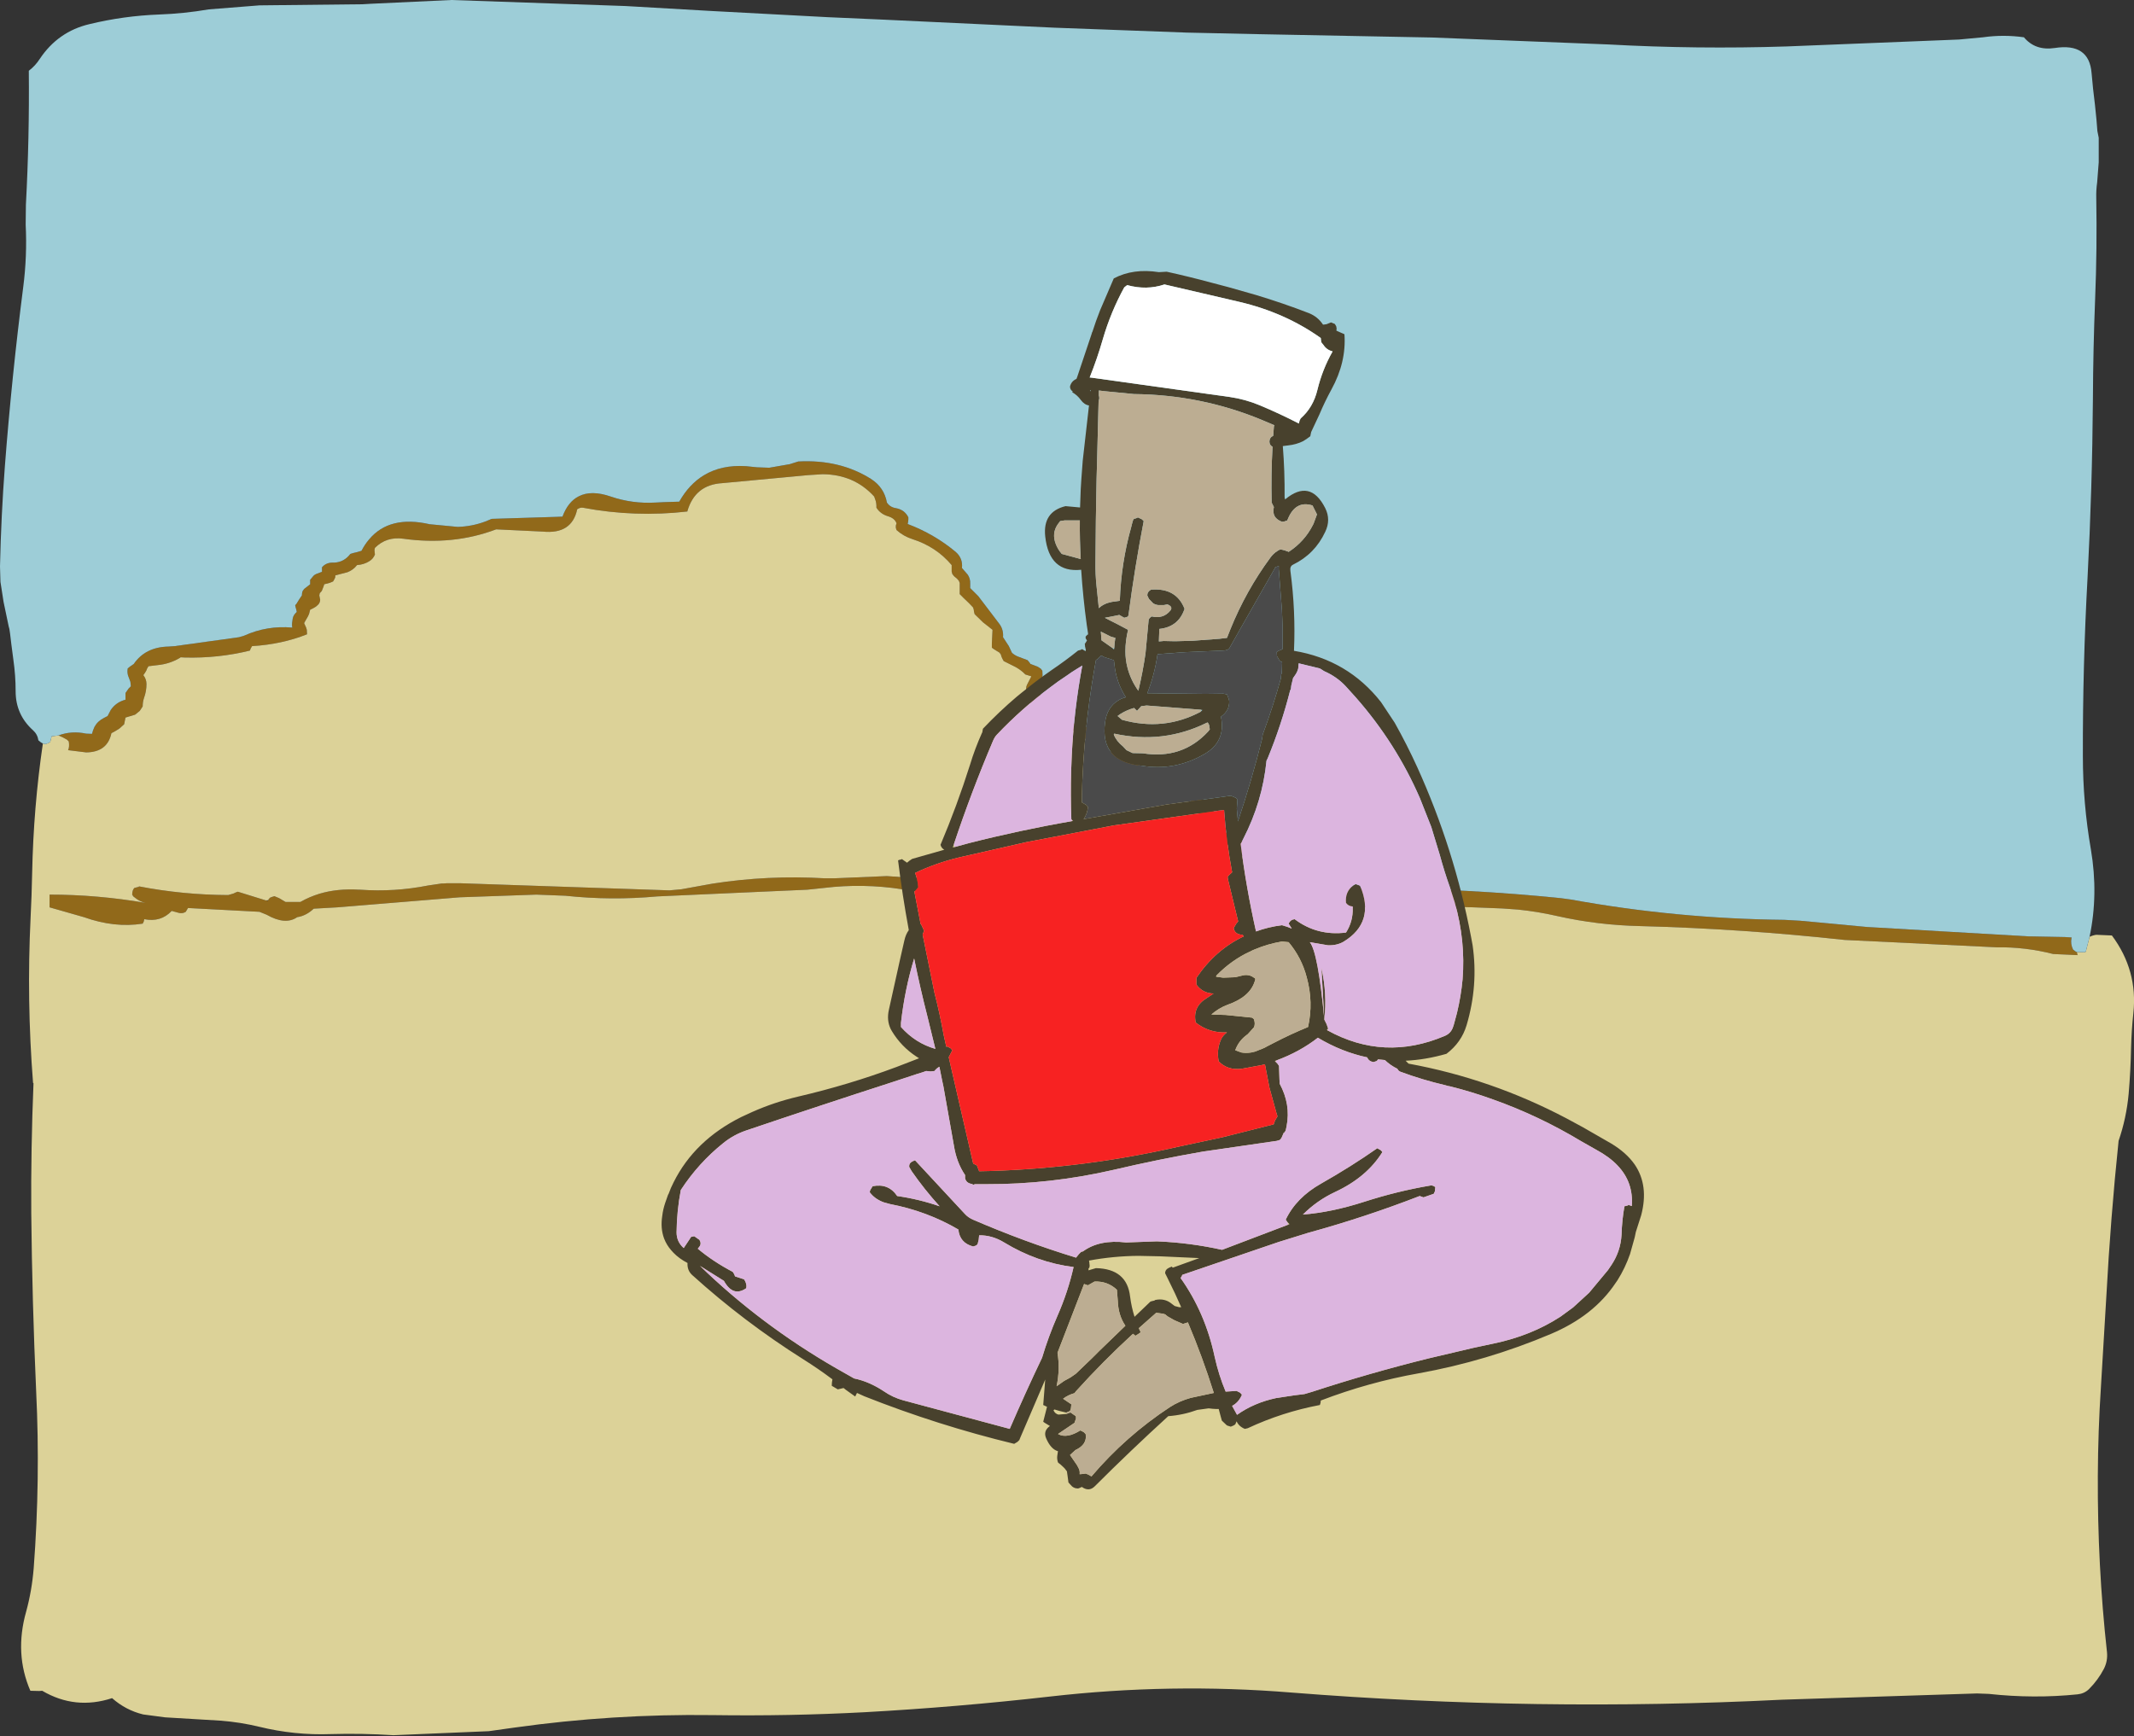<?xml version="1.0" encoding="UTF-8" standalone="no"?>
<svg xmlns:xlink="http://www.w3.org/1999/xlink" height="388.8px" width="477.85px" xmlns="http://www.w3.org/2000/svg">
  <rect width="100%" height="100%" fill="#333333" stroke="none"/>
  <g transform="matrix(1.0, 0.0, 0.0, 1.0, 13.6, 21.2)">
    <path d="M-0.5 143.5 Q2.45 142.4 5.7 143.1 L7.0 143.15 Q7.2 142.35 7.55 141.6 8.25 140.3 9.65 139.6 L10.5 139.15 11.2 137.8 Q12.4 136.05 14.5 135.5 L14.5 135.0 14.5 134.5 14.5 134.0 14.85 133.5 15.2 133.0 15.7 132.5 15.6 131.5 15.25 130.55 Q14.8 129.6 15.0 128.5 L15.55 128.05 16.35 127.5 Q18.95 123.7 24.15 123.6 L25.55 123.5 39.95 121.5 41.1 121.15 Q46.2 118.85 51.85 119.35 51.75 118.85 51.8 118.35 L51.95 117.3 Q52.1 116.5 52.85 115.85 L52.75 115.35 52.6 114.8 52.5 114.35 52.8 114.0 53.2 113.35 53.45 112.95 54.0 112.15 Q54.0 111.65 54.15 111.2 L54.5 110.7 55.4 110.0 55.85 109.65 55.85 109.15 55.85 108.65 56.6 107.75 Q56.85 107.5 57.2 107.35 L58.5 106.85 58.5 106.35 58.5 105.85 Q59.4 104.8 60.85 104.8 L61.25 104.8 Q63.45 104.7 64.85 102.85 L65.5 102.65 66.35 102.45 67.35 102.15 Q68.1 100.7 69.05 99.6 73.6 94.15 82.6 96.2 L88.9 96.8 Q92.1 96.7 95.05 95.6 L96.5 95.0 111.05 94.55 112.35 94.5 Q113.6 91.15 116.0 89.95 118.8 88.5 123.15 90.0 128.0 91.65 133.15 91.35 L135.25 91.25 138.5 91.15 Q140.7 87.25 144.0 85.25 147.95 82.85 153.45 83.2 L155.9 83.45 158.65 83.55 163.25 82.75 165.15 82.15 Q174.5 81.65 181.5 86.1 184.4 88.0 185.0 91.35 185.7 92.4 187.0 92.6 188.95 92.95 189.8 94.65 L189.8 95.15 189.75 95.65 189.65 96.15 Q195.6 98.4 200.4 102.4 202.05 103.85 201.8 106.0 L203.1 107.5 Q203.7 108.4 203.65 109.5 L203.65 110.5 205.45 112.3 208.0 115.65 210.05 118.35 Q211.15 119.7 211.0 121.5 L211.65 122.5 212.3 123.5 213.0 125.0 Q213.55 125.5 214.25 125.8 L216.5 126.65 216.95 127.2 217.15 127.5 218.75 128.1 219.45 128.55 219.8 129.0 219.85 130.0 219.7 131.0 219.0 132.5 219.25 133.5 219.5 134.5 Q219.75 135.45 219.65 136.5 223.7 140.3 229.7 141.6 230.7 141.8 231.55 142.55 233.15 144.0 232.95 146.15 L252.05 155.2 Q257.4 157.8 259.75 163.45 260.6 165.6 262.75 166.4 265.75 167.5 268.45 169.5 279.55 177.7 293.8 177.75 314.9 177.8 335.95 179.95 L338.15 180.25 Q361.8 184.55 385.95 184.8 L389.5 185.0 404.45 186.4 440.6 188.5 440.9 188.5 448.75 188.65 450.3 188.75 450.25 188.9 Q450.0 190.2 450.6 191.45 L451.25 191.95 451.45 192.0 451.6 192.65 451.65 192.7 446.15 192.45 Q439.9 190.85 433.45 190.95 L399.45 189.3 Q376.55 186.8 353.8 186.2 344.2 186.0 335.1 183.95 330.75 182.95 326.3 182.5 L322.8 182.25 Q309.0 181.6 295.55 181.85 L292.45 181.9 Q287.3 182.05 282.7 180.85 278.15 179.7 274.1 177.25 L272.7 176.35 Q267.3 172.7 262.35 168.8 L260.1 166.95 258.75 165.85 257.85 165.05 Q256.1 163.5 255.05 161.4 L254.5 160.15 Q253.95 158.85 252.75 157.95 L251.85 157.4 Q243.7 153.35 235.0 150.3 232.5 149.45 230.8 147.65 L230.7 147.15 230.65 146.65 230.6 146.15 230.55 145.65 230.45 145.15 Q226.3 141.15 220.0 140.3 L219.9 140.3 Q218.9 140.1 218.35 139.35 216.85 137.4 217.15 134.65 L216.65 134.15 216.15 133.65 216.2 132.65 216.35 132.2 217.15 130.65 217.3 130.35 217.3 130.25 216.0 129.85 Q214.9 128.7 213.45 128.0 L211.15 126.85 210.85 126.3 210.65 125.85 210.5 125.35 210.2 124.95 209.05 124.25 208.5 123.85 208.5 122.85 208.55 121.95 208.55 121.85 208.65 119.85 206.75 118.35 206.55 118.2 204.65 116.35 204.5 115.8 204.45 115.35 204.3 114.85 203.4 113.9 202.2 112.75 201.3 111.85 201.3 111.35 201.3 110.85 201.3 110.35 201.3 109.85 201.3 109.35 201.1 108.85 200.65 108.35 200.1 107.9 200.0 107.8 199.65 107.35 199.5 106.8 199.5 106.35 199.5 105.85 199.5 105.35 Q196.05 101.25 190.75 99.55 188.7 98.9 187.15 97.5 L187.0 97.0 187.0 96.5 187.15 96.0 Q186.75 94.85 185.2 94.4 183.55 93.9 182.65 92.5 L182.65 92.0 182.6 91.5 182.5 91.0 182.15 90.0 Q177.65 85.05 170.6 85.0 L167.4 85.2 148.15 87.0 Q142.0 87.35 140.3 93.35 128.6 94.7 116.9 92.5 116.35 92.4 115.65 92.85 114.45 98.5 107.95 97.85 L97.5 97.35 Q87.85 101.0 76.75 99.45 72.95 98.9 70.35 101.5 L70.25 102.0 70.3 102.5 70.35 103.0 Q69.95 103.95 69.15 104.45 67.9 105.25 66.35 105.35 65.5 106.45 64.2 106.95 L61.5 107.65 61.45 108.15 61.2 108.65 61.0 109.0 60.8 109.1 60.15 109.35 59.0 109.65 58.85 110.15 58.65 110.65 58.45 111.15 58.0 111.65 57.9 112.15 58.0 112.65 58.1 113.15 58.0 113.65 57.75 114.1 57.15 114.65 56.65 114.95 55.85 115.35 55.6 116.3 55.35 116.85 54.8 117.8 54.5 118.35 54.7 118.8 54.95 119.35 55.1 119.85 55.15 120.85 Q49.5 123.1 42.85 123.5 L42.55 124.0 42.35 124.5 Q35.25 126.25 27.75 126.05 L26.85 126.0 26.65 126.15 Q24.35 127.5 21.7 127.75 L19.65 128.0 19.35 128.5 19.15 129.0 18.85 129.5 18.5 130.0 Q19.2 130.9 19.2 132.0 19.2 133.6 18.65 135.1 18.35 136.0 18.35 137.0 L17.7 138.0 16.65 138.85 14.5 139.5 14.4 140.0 14.3 140.5 14.2 141.0 13.15 141.95 12.35 142.45 11.35 143.0 Q10.45 147.25 5.7 147.3 L1.65 146.8 Q2.0 146.05 1.8 144.85 L1.4 144.45 Q0.5 143.9 -0.5 143.5 M46.45 180.4 L46.55 180.2 46.85 179.85 47.2 179.7 47.85 179.5 48.8 179.9 49.1 180.05 49.5 180.3 50.35 180.8 53.65 180.8 Q55.65 179.65 57.95 178.95 61.95 177.75 66.85 178.05 L67.05 178.05 Q74.75 178.6 82.3 177.1 L85.35 176.65 85.8 176.65 86.55 176.6 86.75 176.6 89.35 176.6 136.3 178.2 139.0 177.95 145.9 176.7 Q158.35 174.75 171.15 175.5 L173.15 175.5 185.0 175.0 208.8 176.7 209.15 177.0 209.45 177.5 209.45 177.85 Q209.4 178.0 209.15 178.0 199.05 179.6 188.4 177.95 179.65 176.6 170.95 177.65 L167.15 178.05 157.0 178.5 133.6 179.55 Q123.25 180.5 113.0 179.4 L106.5 179.15 89.35 179.75 61.95 182.0 56.65 182.3 Q54.95 183.9 52.95 184.2 50.3 186.05 46.1 183.65 L44.5 183.0 28.5 182.15 28.2 182.65 28.0 183.0 Q27.2 183.5 26.3 183.2 L24.85 182.8 Q22.4 185.4 18.7 184.65 L18.6 185.15 18.35 185.65 Q12.05 186.65 5.2 184.2 L-2.5 182.0 -2.5 179.15 Q8.15 179.15 19.0 181.0 17.85 180.75 16.9 180.05 L16.25 179.55 16.0 179.15 Q16.0 178.65 16.15 178.2 16.25 177.9 16.5 177.65 L17.5 177.4 17.5 177.3 Q27.3 179.2 37.5 179.25 L38.7 178.9 Q39.15 178.65 39.65 178.5 L45.95 180.45 46.4 180.55 46.45 180.4" fill="#91691a" fill-rule="evenodd" stroke="none"/>
    <path d="M454.3 188.6 Q455.05 188.25 455.8 188.15 L459.3 188.3 Q465.15 196.15 464.1 205.75 463.7 209.5 463.6 213.3 463.5 218.55 463.05 223.8 462.55 229.2 460.8 234.3 459.0 251.6 458.05 269.25 L456.85 289.3 Q456.2 299.25 456.15 309.3 456.05 329.3 458.2 348.8 458.4 350.8 457.5 352.55 456.2 355.05 454.15 357.1 453.1 358.1 451.6 358.25 441.85 359.25 431.75 358.15 L429.1 358.05 385.45 359.45 Q330.55 362.2 275.6 357.85 248.55 355.65 221.45 358.75 200.75 361.1 180.05 362.25 163.1 363.15 146.0 362.9 123.6 362.6 101.55 365.7 L95.85 366.5 74.5 367.4 Q67.5 366.95 60.5 367.15 52.35 367.45 44.4 365.5 40.25 364.5 35.9 364.15 L23.35 363.4 18.45 362.75 Q14.55 361.8 11.5 359.1 3.25 361.8 -4.15 357.45 L-4.8 357.5 -6.8 357.45 Q-10.4 349.15 -7.75 339.75 -6.45 335.0 -6.05 329.95 -4.55 310.1 -5.5 290.45 -6.4 270.35 -6.6 250.45 -6.7 236.1 -6.1 221.4 L-6.2 221.3 Q-7.65 202.85 -6.75 184.3 -6.5 179.35 -6.4 174.3 -6.1 159.6 -4.0 145.3 L-3.5 145.45 -2.85 145.25 -2.35 144.95 -2.1 143.95 -2.05 143.7 -0.5 143.5 Q0.5 143.9 1.4 144.45 L1.8 144.85 Q2.0 146.05 1.65 146.8 L5.7 147.3 Q10.45 147.25 11.35 143.0 L12.35 142.45 13.15 141.95 14.2 141.0 14.3 140.5 14.4 140.0 14.5 139.5 16.65 138.85 17.7 138.0 18.35 137.0 Q18.35 136.0 18.65 135.1 19.2 133.6 19.2 132.0 19.2 130.9 18.5 130.0 L18.85 129.5 19.15 129.0 19.35 128.5 19.65 128.0 21.7 127.75 Q24.35 127.5 26.65 126.15 L26.85 126.0 27.75 126.05 Q35.25 126.25 42.35 124.5 L42.55 124.0 42.85 123.5 Q49.5 123.1 55.15 120.85 L55.1 119.85 54.95 119.35 54.7 118.8 54.5 118.35 54.8 117.8 55.35 116.85 55.6 116.3 55.85 115.35 56.65 114.95 57.15 114.65 57.75 114.1 58.0 113.65 58.1 113.15 58.0 112.65 57.9 112.15 58.0 111.65 58.45 111.15 58.65 110.65 58.85 110.15 59.0 109.65 60.15 109.35 60.8 109.1 61.0 109.0 61.2 108.65 61.45 108.15 61.5 107.65 64.2 106.95 Q65.5 106.45 66.35 105.35 67.9 105.25 69.15 104.45 69.95 103.95 70.35 103.0 L70.3 102.5 70.25 102.0 70.35 101.5 Q72.95 98.9 76.75 99.45 87.85 101.0 97.5 97.35 L107.95 97.85 Q114.45 98.5 115.65 92.85 116.35 92.4 116.9 92.5 128.6 94.7 140.3 93.35 142.0 87.35 148.15 87.0 L167.4 85.2 170.6 85.0 Q177.65 85.05 182.15 90.0 L182.5 91.0 182.6 91.5 182.65 92.0 182.65 92.5 Q183.55 93.9 185.2 94.4 186.75 94.85 187.15 96.0 L187.0 96.5 187.0 97.0 187.15 97.5 Q188.7 98.9 190.75 99.55 196.05 101.25 199.5 105.35 L199.5 105.85 199.5 106.35 199.5 106.8 199.65 107.35 200.0 107.8 200.1 107.9 200.65 108.35 201.1 108.85 201.3 109.35 201.3 109.85 201.3 110.35 201.3 110.85 201.3 111.35 201.3 111.85 202.2 112.75 203.4 113.9 204.3 114.85 204.45 115.35 204.5 115.8 204.65 116.35 206.55 118.2 206.75 118.35 208.65 119.85 208.55 121.85 208.55 121.95 208.5 122.85 208.5 123.85 209.05 124.25 210.2 124.95 210.5 125.35 210.65 125.85 210.85 126.3 211.15 126.85 213.45 128.0 Q214.9 128.7 216.0 129.85 L217.3 130.25 217.3 130.35 217.15 130.65 216.35 132.2 216.2 132.65 216.15 133.65 216.65 134.15 217.15 134.65 Q216.85 137.4 218.35 139.35 218.9 140.1 219.9 140.3 L220.0 140.3 Q226.3 141.15 230.45 145.15 L230.55 145.65 230.6 146.15 230.65 146.65 230.7 147.15 230.8 147.65 Q232.5 149.45 235.0 150.3 243.7 153.35 251.85 157.4 L252.75 157.95 Q253.95 158.85 254.5 160.15 L255.05 161.4 Q256.1 163.5 257.85 165.05 L258.75 165.85 260.1 166.95 262.35 168.8 Q267.3 172.7 272.7 176.35 L274.1 177.25 Q278.15 179.7 282.7 180.85 287.3 182.05 292.45 181.9 L295.55 181.85 Q309.0 181.6 322.8 182.25 L326.3 182.5 Q330.75 182.95 335.1 183.95 344.2 186.0 353.8 186.2 376.55 186.8 399.45 189.3 L433.45 190.95 Q439.9 190.85 446.15 192.45 L451.65 192.7 451.6 192.65 451.45 192.0 453.1 192.05 453.45 191.95 454.3 188.6 M45.95 180.45 L39.65 178.5 Q39.15 178.65 38.7 178.9 L37.5 179.25 Q27.3 179.2 17.5 177.3 L17.5 177.4 16.5 177.65 Q16.25 177.9 16.15 178.2 16.0 178.65 16.0 179.15 L16.25 179.55 16.9 180.05 Q17.85 180.75 19.0 181.0 8.15 179.15 -2.5 179.15 L-2.5 182.0 5.2 184.2 Q12.05 186.65 18.35 185.65 L18.6 185.15 18.7 184.65 Q22.4 185.4 24.85 182.8 L26.3 183.2 Q27.2 183.5 28.0 183.0 L28.2 182.65 28.5 182.15 44.5 183.0 46.1 183.65 Q50.3 186.05 52.95 184.2 54.95 183.9 56.65 182.3 L61.95 182.0 89.35 179.75 106.5 179.15 113.0 179.4 Q123.25 180.5 133.6 179.55 L157.0 178.5 167.15 178.05 170.95 177.65 Q179.65 176.6 188.4 177.95 199.05 179.6 209.15 178.0 209.4 178.0 209.45 177.85 L209.45 177.5 209.15 177.0 208.8 176.7 185.0 175.0 173.15 175.5 171.15 175.5 Q158.35 174.75 145.9 176.7 L139.0 177.95 136.3 178.2 89.35 176.6 86.75 176.6 86.55 176.6 85.8 176.65 85.35 176.65 82.3 177.1 Q74.75 178.6 67.05 178.05 L66.85 178.05 Q61.95 177.75 57.95 178.95 55.65 179.65 53.65 180.8 L50.35 180.8 49.5 180.3 49.1 180.05 48.8 179.9 47.85 179.5 47.2 179.7 46.85 179.85 46.55 180.2 46.45 180.4 45.95 180.45" fill="#dcd298" fill-rule="evenodd" stroke="none"/>
    <path d="M-4.0 145.3 L-4.45 145.05 -5.0 144.6 Q-5.2 143.25 -6.2 142.35 -10.1 138.85 -10.1 133.6 -10.1 130.1 -10.6 126.6 L-11.05 123.15 -11.35 120.65 -11.5 119.65 -11.65 119.1 -12.8 113.6 -13.5 109.1 -13.6 105.65 Q-13.35 94.3 -12.5 83.1 -10.95 63.0 -8.4 43.1 -7.5 36.15 -7.85 29.1 L-7.8 24.65 Q-7.0 9.7 -7.15 -5.35 -5.7 -6.45 -4.7 -8.0 -0.6 -14.15 6.45 -15.8 14.1 -17.65 22.0 -17.95 27.6 -18.15 33.15 -19.1 L44.5 -20.0 67.65 -20.25 69.35 -20.35 87.5 -21.2 126.45 -19.85 145.5 -18.75 171.8 -17.35 183.15 -16.85 222.5 -15.0 252.15 -13.9 268.15 -13.55 307.1 -12.8 346.45 -11.25 Q366.45 -10.15 386.45 -10.8 L425.1 -12.35 430.45 -12.85 Q435.0 -13.5 439.6 -12.85 442.15 -9.8 446.5 -10.45 454.2 -11.65 454.75 -4.85 455.05 -1.3 455.5 2.2 L455.85 5.65 456.05 8.15 456.25 9.15 456.35 9.65 456.35 15.15 456.0 19.65 Q455.75 21.4 455.8 23.15 456.0 34.5 455.55 45.65 455.1 56.9 455.05 68.15 454.9 88.2 453.85 108.15 452.75 128.1 452.8 148.1 452.8 158.7 454.6 169.05 456.3 179.1 454.3 188.6 L453.45 191.95 453.1 192.05 451.45 192.0 451.25 191.95 450.6 191.45 Q450.0 190.2 450.25 188.9 L450.3 188.75 448.75 188.65 440.9 188.5 440.6 188.5 404.45 186.4 389.5 185.0 385.95 184.8 Q361.8 184.55 338.15 180.25 L335.95 179.95 Q314.9 177.8 293.8 177.75 279.55 177.7 268.45 169.5 265.75 167.5 262.75 166.4 260.6 165.6 259.75 163.45 257.4 157.8 252.05 155.2 L232.95 146.15 Q233.15 144.0 231.55 142.55 230.7 141.8 229.7 141.6 223.7 140.3 219.65 136.5 219.75 135.45 219.5 134.5 L219.25 133.5 219.0 132.5 219.7 131.0 219.85 130.0 219.8 129.0 219.45 128.55 218.75 128.1 217.15 127.5 216.95 127.2 216.5 126.65 214.25 125.8 Q213.55 125.5 213.0 125.0 L212.3 123.5 211.65 122.5 211.0 121.5 Q211.15 119.7 210.05 118.35 L208.0 115.65 205.45 112.3 203.65 110.5 203.65 109.5 Q203.7 108.4 203.1 107.5 L201.8 106.0 Q202.05 103.85 200.4 102.4 195.6 98.4 189.65 96.15 L189.75 95.65 189.8 95.15 189.8 94.65 Q188.95 92.95 187.0 92.6 185.7 92.4 185.0 91.35 184.4 88.0 181.5 86.1 174.5 81.65 165.15 82.15 L163.25 82.75 158.65 83.55 155.9 83.45 153.45 83.2 Q147.95 82.85 144.0 85.25 140.7 87.25 138.5 91.15 L135.25 91.25 133.15 91.35 Q128.0 91.65 123.15 90.0 118.8 88.5 116.0 89.95 113.6 91.15 112.35 94.5 L111.05 94.55 96.5 95.0 95.05 95.6 Q92.1 96.7 88.9 96.8 L82.6 96.2 Q73.6 94.15 69.05 99.6 68.1 100.7 67.35 102.15 L66.35 102.45 65.5 102.65 64.85 102.85 Q63.45 104.7 61.25 104.8 L60.85 104.8 Q59.4 104.8 58.5 105.85 L58.5 106.35 58.5 106.85 57.2 107.35 Q56.85 107.5 56.6 107.75 L55.85 108.65 55.85 109.15 55.85 109.65 55.4 110.0 54.5 110.7 54.15 111.2 Q54.0 111.65 54.0 112.15 L53.45 112.95 53.2 113.35 52.8 114.0 52.5 114.35 52.6 114.8 52.75 115.35 52.85 115.85 Q52.1 116.5 51.95 117.3 L51.8 118.35 Q51.75 118.85 51.85 119.35 46.2 118.85 41.1 121.15 L39.95 121.5 25.55 123.5 24.15 123.6 Q18.95 123.7 16.35 127.5 L15.55 128.05 15.0 128.5 Q14.8 129.6 15.25 130.55 L15.6 131.5 15.7 132.5 15.2 133.0 14.85 133.5 14.5 134.0 14.5 134.5 14.5 135.0 14.5 135.5 Q12.4 136.05 11.2 137.8 L10.5 139.15 9.65 139.6 Q8.25 140.3 7.55 141.6 7.2 142.35 7.0 143.15 L5.7 143.1 Q2.45 142.4 -0.5 143.5 L-2.05 143.7 -2.1 143.95 -2.35 144.95 -2.85 145.25 -3.5 145.45 -4.0 145.3" fill="#9dcdd7" fill-rule="evenodd" stroke="none"/>
    <path d="M274.65 252.45 L274.3 251.95 Q276.65 247.0 282.25 243.85 288.95 240.05 294.8 235.95 L295.6 236.4 295.95 236.8 Q292.45 242.45 285.35 245.75 281.3 247.65 278.15 250.8 284.55 250.3 291.85 247.95 299.3 245.55 306.7 244.3 307.2 244.2 307.8 244.65 L307.7 245.6 307.45 246.15 305.15 246.95 304.3 246.65 Q292.05 251.4 279.3 254.9 L272.7 256.95 251.15 264.3 250.95 264.75 250.75 265.0 Q256.3 272.8 258.4 282.7 259.3 286.75 260.85 290.45 L263.3 290.3 264.1 290.7 264.5 291.15 Q263.8 292.85 262.3 293.65 L263.4 295.65 Q267.2 292.95 272.15 291.9 L276.1 291.3 278.5 291.0 280.2 290.5 Q293.2 286.25 306.35 283.0 L316.35 280.65 320.8 279.7 Q329.25 277.95 335.85 273.65 L338.65 271.6 342.25 268.3 346.45 263.25 347.3 262.0 Q348.25 260.55 348.8 258.95 349.4 257.2 349.5 255.3 349.6 252.0 350.15 248.95 L350.95 248.75 350.95 248.65 351.1 248.65 351.8 248.9 Q352.0 246.25 351.2 243.95 349.6 239.4 343.85 236.3 L340.5 234.4 Q330.95 228.65 320.65 225.0 315.95 223.3 311.15 222.1 L310.6 222.0 310.1 221.85 Q304.75 220.6 299.95 218.8 299.55 218.65 299.3 218.15 297.75 217.4 296.5 216.2 L294.95 216.05 294.8 216.3 294.6 216.45 293.95 216.65 Q292.9 216.5 292.55 215.6 286.85 214.4 281.5 211.2 277.45 214.35 272.3 216.25 L271.85 216.4 272.0 216.55 272.4 216.95 272.45 217.0 272.8 217.5 272.9 220.5 272.95 221.5 Q275.45 226.15 274.5 231.0 L274.3 231.95 274.1 232.3 273.95 232.45 273.95 232.5 273.85 232.5 273.35 233.65 273.25 233.75 273.15 233.95 272.95 234.1 272.45 234.25 272.3 234.3 255.75 236.7 Q245.7 238.45 235.7 240.8 221.6 244.05 207.2 244.0 L204.7 244.0 204.3 244.15 204.1 243.95 204.0 243.95 Q202.75 243.75 202.5 242.65 L202.5 241.95 Q200.6 239.15 200.0 235.35 L197.65 222.1 197.35 220.7 196.75 217.7 Q196.1 218.05 195.65 218.65 L194.8 218.75 193.8 218.65 192.95 218.95 191.8 219.3 186.2 221.15 Q169.8 226.45 153.55 231.95 150.7 232.9 148.35 234.8 142.8 239.25 138.85 245.3 137.95 250.0 137.9 254.8 137.9 256.9 139.5 258.3 L140.8 256.35 141.15 255.8 141.85 255.65 143.0 256.45 Q143.55 257.3 143.0 258.0 L142.65 258.45 Q146.05 261.3 150.5 263.65 L150.8 264.15 151.0 264.65 153.0 265.3 Q153.5 266.0 153.55 266.8 L153.5 267.3 Q150.55 269.35 148.5 265.65 L143.15 262.3 Q156.7 275.45 173.6 285.2 L177.65 287.5 Q181.05 288.2 184.35 290.4 186.3 291.75 188.65 292.4 L212.5 298.8 Q216.0 290.7 219.75 282.85 221.15 278.15 223.2 273.45 225.55 268.1 226.8 262.55 218.65 261.55 211.25 257.05 208.55 255.4 205.65 255.45 L205.55 256.45 205.3 257.45 204.95 257.75 204.3 257.95 Q201.3 257.15 201.0 254.15 194.0 250.05 185.7 248.45 L184.25 248.05 Q182.25 247.3 181.15 245.8 L181.25 245.35 181.8 244.45 Q185.35 243.75 187.3 246.65 192.2 247.35 196.8 248.95 193.4 245.2 190.55 241.1 L190.0 240.15 Q189.9 239.3 190.7 238.9 L191.3 238.65 202.4 250.6 Q203.15 251.45 204.3 251.95 215.75 256.9 227.35 260.45 L228.0 259.65 228.5 259.15 228.9 259.05 Q232.6 256.35 238.55 257.05 L245.45 256.8 Q252.9 257.1 260.05 258.7 L274.9 253.05 275.15 252.95 274.65 252.45 M340.85 231.25 L347.2 234.9 Q350.6 236.95 352.45 239.6 355.65 244.3 353.9 250.95 L352.7 254.7 352.45 255.9 351.4 259.65 Q350.3 262.8 348.6 265.5 L348.15 266.15 Q343.25 273.5 333.65 277.55 319.35 283.6 304.1 286.35 292.85 288.35 282.15 292.45 L282.1 292.95 281.95 293.45 Q273.5 295.05 265.8 298.65 L265.15 298.8 Q263.8 298.25 263.3 297.1 L263.0 297.8 262.6 298.05 262.0 298.3 261.35 298.1 261.1 298.0 261.0 297.9 260.0 296.95 259.75 296.05 259.3 294.35 258.75 294.35 257.9 294.3 257.05 294.2 254.5 294.55 Q251.35 295.7 248.0 295.95 239.5 303.7 231.55 311.65 230.25 312.95 228.65 311.8 L228.1 312.05 227.8 312.15 Q226.75 312.15 226.1 311.3 L225.65 310.8 225.45 309.3 225.3 308.3 224.8 307.65 224.45 307.3 223.85 306.75 223.45 306.45 223.3 306.3 Q223.05 305.55 223.15 304.8 L223.3 303.8 Q221.7 303.35 220.65 300.9 219.95 299.25 221.5 298.15 L220.35 297.45 220.0 297.2 220.85 293.85 220.0 293.45 220.45 287.75 214.85 300.8 214.65 301.3 214.25 301.7 213.5 302.15 Q196.35 298.0 179.95 291.5 L178.3 290.75 177.9 291.55 175.8 290.05 175.3 289.65 174.0 289.95 172.65 289.15 Q172.65 288.4 172.8 287.7 169.6 285.3 166.25 283.2 152.95 274.8 141.4 264.35 140.25 263.3 140.35 261.65 138.45 260.65 137.2 259.35 L136.7 258.8 Q135.65 257.6 135.1 256.15 134.25 253.85 134.7 251.05 134.85 249.7 135.35 248.2 L136.0 246.35 136.1 246.2 Q136.6 244.8 137.25 243.55 141.95 234.15 152.4 228.95 L154.9 227.8 Q159.75 225.65 165.05 224.4 176.45 221.75 187.15 217.75 L192.2 215.8 191.65 215.45 Q188.2 213.2 186.1 209.7 L185.85 209.25 Q184.9 207.3 185.45 204.9 L188.0 193.4 188.9 189.45 Q189.2 188.05 189.9 187.1 188.45 179.25 187.5 171.5 L187.6 171.45 187.65 171.4 188.3 171.25 188.3 171.15 189.5 172.0 Q190.0 171.55 190.65 171.15 L197.85 169.1 Q197.2 168.75 197.0 168.0 200.7 159.25 203.6 150.1 204.7 146.45 206.3 142.9 L206.35 142.85 206.5 142.0 Q210.1 138.2 214.1 134.8 L215.15 133.95 217.85 131.8 Q219.8 130.3 221.9 128.85 225.0 126.75 227.8 124.5 L228.35 124.35 228.6 124.25 228.65 124.15 229.35 124.55 229.4 124.6 229.45 124.65 229.55 124.4 229.35 123.5 229.35 123.25 229.3 123.0 229.35 122.95 229.8 122.25 229.5 121.75 229.5 121.35 229.65 121.2 229.8 121.05 229.8 121.0 229.9 120.95 230.0 120.9 230.05 120.9 230.0 120.35 229.95 120.15 229.95 120.05 229.75 118.75 Q228.9 112.55 228.5 106.4 221.35 107.15 220.45 98.95 219.85 93.4 225.0 92.15 L228.25 92.45 228.4 88.35 228.55 85.95 228.85 81.95 230.25 69.6 Q229.2 69.45 228.4 68.35 227.65 67.3 226.5 66.65 L226.6 66.45 Q226.0 66.1 226.0 65.35 226.3 64.15 227.45 63.65 L227.65 63.1 230.8 53.7 230.95 53.2 231.0 53.15 Q231.8 50.65 232.75 48.25 L235.8 41.15 Q240.15 38.85 245.9 39.75 L247.65 39.65 Q252.65 40.75 257.65 42.1 L261.45 43.1 267.6 44.85 Q273.75 46.7 279.55 48.95 281.5 49.75 282.65 51.5 L282.8 51.5 283.45 51.4 284.45 51.0 285.3 51.35 285.6 51.85 285.7 52.35 285.65 52.85 286.65 53.3 287.45 53.65 Q287.9 59.9 284.55 66.0 283.05 68.75 281.85 71.6 L280.0 75.55 279.8 76.5 279.05 77.05 278.2 77.6 Q276.7 78.35 274.85 78.55 L273.65 78.7 Q274.1 84.3 274.05 90.15 L274.15 90.65 Q279.8 85.95 283.15 92.6 284.45 95.2 283.15 97.9 280.85 102.85 275.95 105.25 275.2 105.6 275.35 106.65 276.55 115.65 276.15 124.55 288.2 126.55 295.65 136.05 L298.7 140.65 Q301.45 145.55 303.75 150.6 312.05 168.9 315.8 188.6 L316.15 190.5 Q317.45 199.5 314.8 208.4 313.65 212.25 310.3 214.8 305.6 216.15 301.15 216.35 L301.45 216.65 301.8 217.0 Q320.35 220.4 337.15 229.25 L340.85 231.25 M247.15 42.5 Q243.15 43.85 238.8 42.65 L238.15 43.15 Q235.15 48.6 233.35 54.75 232.1 59.1 230.4 63.35 L230.55 63.35 231.0 63.4 261.75 67.7 Q265.2 68.2 268.45 69.55 273.0 71.45 277.25 73.65 L277.4 73.0 277.65 72.5 Q280.45 70.05 281.4 66.1 282.5 61.55 284.8 57.5 283.45 57.15 282.75 56.05 L282.3 55.5 282.2 55.0 282.15 54.5 Q274.15 48.8 263.9 46.4 L247.15 42.5 M268.85 72.8 Q255.3 67.2 240.3 67.05 L233.65 66.4 232.45 66.25 232.45 67.4 232.5 67.5 232.55 67.9 232.55 68.0 232.45 68.5 232.4 68.65 232.05 82.5 231.95 86.0 Q231.75 95.3 231.7 104.65 231.65 107.4 231.95 110.15 L232.45 115.0 Q233.55 113.95 235.35 113.6 L237.15 113.35 Q237.45 104.85 239.7 96.85 L239.9 96.05 240.1 95.35 240.3 95.0 240.7 94.9 241.1 94.75 241.15 94.65 242.1 95.1 242.5 95.5 Q240.5 105.85 239.1 116.5 L239.0 116.85 238.8 116.95 238.15 117.15 237.0 116.5 236.9 116.55 235.15 116.9 233.8 117.15 235.15 117.85 236.45 118.5 239.0 119.85 Q238.4 122.3 238.4 124.65 238.4 126.5 238.85 128.25 239.55 131.05 241.3 133.5 242.3 129.3 242.9 125.15 L243.6 117.7 Q243.65 117.25 244.3 116.85 245.55 117.15 246.55 116.85 247.65 116.55 248.5 115.5 249.1 114.65 247.8 114.15 L247.05 114.3 245.7 114.3 Q245.05 114.2 244.6 113.9 L243.65 112.9 243.45 112.45 243.3 112.15 Q243.3 111.3 244.15 110.85 249.8 110.4 251.65 115.15 250.3 119.2 246.0 119.65 L245.9 122.45 247.0 122.35 249.3 122.4 249.7 122.4 253.45 122.3 258.2 121.95 259.5 121.85 261.15 121.65 261.9 119.75 Q265.4 111.1 270.85 103.7 L271.2 103.25 Q271.55 102.85 272.05 102.45 L272.1 102.45 Q272.7 101.95 273.15 101.85 L273.65 101.95 274.2 102.1 274.3 102.15 274.75 102.3 274.95 102.4 Q278.5 100.1 280.4 96.35 L280.55 96.05 281.3 94.0 280.3 92.0 Q276.4 90.75 274.65 95.35 L273.95 95.6 273.8 95.6 273.45 95.65 Q272.3 95.2 271.85 94.45 271.35 93.6 271.65 92.35 L271.15 91.35 Q271.0 85.0 271.35 78.85 270.65 78.5 270.65 77.65 270.7 76.75 271.5 76.4 L271.65 74.4 Q271.65 74.15 271.8 74.05 L268.85 72.8 M230.45 66.2 L230.65 66.45 230.65 66.2 230.45 66.2 M223.2 96.3 Q221.9 98.25 222.8 100.6 223.25 101.8 224.15 102.85 L228.4 104.0 Q228.15 99.65 228.2 95.35 L224.8 95.35 224.75 95.35 223.8 95.5 223.2 96.3 M235.9 123.95 Q235.95 122.8 236.15 121.65 L235.2 121.4 232.9 120.25 233.05 122.2 235.4 123.85 235.85 124.25 235.9 123.95 M226.55 162.55 L226.3 162.3 Q226.1 156.9 226.25 151.5 L226.3 150.3 226.35 149.0 226.4 147.8 Q226.9 137.75 228.75 127.85 L227.45 128.65 Q226.3 129.35 225.2 130.15 223.35 131.35 221.6 132.7 215.2 137.45 209.65 143.3 209.1 143.85 208.7 144.85 203.9 156.15 200.0 167.85 L199.75 168.6 200.15 168.5 203.45 167.6 Q214.85 164.7 226.4 162.7 L226.7 162.65 226.55 162.55 M245.6 125.3 Q244.95 129.85 243.3 134.05 L256.35 134.2 260.3 134.15 261.15 134.3 261.55 135.35 261.65 135.8 Q261.7 138.0 259.8 139.3 260.95 144.9 256.05 147.7 249.45 151.5 242.15 150.3 232.65 149.45 233.85 140.55 234.3 137.2 236.75 135.7 237.5 135.2 238.5 134.95 236.35 131.6 235.95 127.65 L235.85 126.85 235.85 126.7 235.8 126.65 233.65 125.95 233.1 125.65 233.0 125.6 232.05 126.5 232.0 126.5 231.8 126.65 231.45 128.65 Q229.0 142.65 228.65 157.15 L228.65 158.5 229.6 159.05 230.0 159.5 Q229.95 160.9 229.05 162.25 L247.75 158.95 258.1 157.55 262.0 157.0 263.1 157.45 263.5 157.8 263.35 159.8 263.35 159.95 263.6 162.75 Q266.7 153.55 269.0 144.3 L269.15 143.3 Q271.45 137.1 273.2 130.8 L273.3 129.8 273.4 129.65 273.45 128.85 273.5 127.05 273.3 127.0 272.9 126.7 272.35 125.75 272.3 124.8 272.7 124.55 272.95 124.45 273.2 124.35 273.45 124.25 273.45 124.15 273.6 124.2 273.6 119.0 273.45 115.4 272.8 106.95 Q272.7 106.25 272.75 105.55 L271.95 105.85 271.9 106.0 263.95 119.95 261.75 123.85 Q261.4 124.5 260.15 124.5 L251.9 124.85 250.4 124.95 245.65 125.3 245.6 125.3 M255.35 137.75 L243.15 136.8 241.95 136.95 241.0 138.0 240.35 137.35 Q238.7 137.8 237.2 138.75 L236.65 139.15 237.65 140.0 Q246.95 142.6 255.25 138.2 L255.65 137.8 255.35 137.75 M237.85 145.95 L238.65 146.8 240.0 147.45 242.3 147.5 Q251.15 148.9 256.95 142.6 L257.3 142.15 257.15 141.15 256.85 140.6 256.65 140.65 Q246.85 145.5 235.9 143.1 L235.8 143.3 Q236.4 144.8 237.85 145.95 M191.15 178.5 L192.55 185.75 192.65 185.8 193.15 186.85 193.3 187.3 193.0 188.1 195.65 201.15 Q196.85 205.8 197.7 210.55 L198.3 213.25 198.5 213.15 199.25 213.55 199.65 214.0 198.85 215.55 198.95 216.05 201.95 229.1 204.3 239.3 204.35 239.4 205.15 239.8 205.65 241.1 208.0 241.05 Q229.4 240.4 250.3 235.6 L260.1 233.5 271.6 230.6 271.9 229.75 272.4 228.9 272.45 228.8 272.25 228.15 270.65 222.35 269.65 217.15 268.8 217.35 264.45 218.15 Q261.3 218.55 259.3 216.5 258.8 214.1 259.7 211.85 260.1 210.75 261.15 210.0 257.2 210.2 254.15 207.8 253.4 204.25 256.65 202.3 L258.15 201.3 Q256.05 201.25 254.7 199.8 L254.3 199.3 254.3 198.8 254.3 197.8 Q258.55 191.5 264.9 188.5 L264.8 188.35 264.65 188.15 Q262.9 188.1 262.65 186.65 L263.2 185.7 263.65 185.15 261.35 175.65 261.3 175.15 261.7 174.7 262.3 174.15 Q261.0 167.25 260.5 160.2 L259.3 160.35 235.8 163.65 216.2 167.4 201.25 170.8 Q196.0 172.05 191.3 174.3 191.8 175.5 191.95 177.0 L192.0 177.5 191.65 177.95 191.15 178.5 M283.65 209.55 Q296.35 216.55 309.9 210.8 311.35 210.2 311.8 208.7 L311.95 208.25 312.65 205.65 Q313.55 201.9 313.9 198.15 314.6 189.5 312.15 180.9 L311.1 177.6 Q309.8 173.95 308.8 170.25 L306.9 164.0 304.35 157.55 Q299.0 145.25 290.05 135.05 L287.75 132.5 Q285.75 130.35 282.9 129.1 L281.95 128.5 277.2 127.35 277.1 128.5 Q276.9 129.35 276.3 130.15 L275.95 130.65 275.55 132.3 275.45 133.15 275.3 133.4 Q273.3 141.25 270.25 148.65 L270.0 149.15 Q269.1 158.3 264.8 166.65 L264.3 167.65 264.2 167.75 Q265.45 177.65 267.65 187.4 270.35 186.4 273.45 186.0 274.6 186.3 275.65 186.75 L274.95 185.65 Q275.35 184.75 276.3 184.65 281.35 188.45 287.8 187.65 289.4 185.15 289.3 182.15 L289.3 181.8 Q288.35 181.75 287.8 181.0 287.55 178.55 289.4 177.1 L289.95 176.8 290.15 176.85 290.95 177.15 Q294.4 185.35 287.25 189.7 285.8 190.55 283.8 190.5 L279.7 189.8 Q281.55 192.1 282.95 207.15 L282.3 195.6 Q283.6 201.35 282.95 207.15 L283.45 208.15 283.8 209.15 283.5 209.45 283.65 209.55 M258.85 197.2 L258.65 197.5 258.8 197.55 260.3 197.75 263.0 197.65 264.45 197.3 Q266.05 196.85 267.25 197.8 L267.3 197.8 267.5 198.0 267.4 198.5 267.35 198.6 Q266.25 202.1 261.2 203.85 259.25 204.6 257.65 206.0 L260.85 206.1 266.75 206.7 267.15 207.0 Q267.55 208.0 267.2 208.85 L265.85 210.35 265.8 210.4 265.6 210.55 Q263.75 211.9 263.0 214.0 L264.35 214.5 Q265.4 214.7 266.6 214.5 L267.45 214.3 269.2 213.6 269.65 213.4 270.0 213.2 271.65 212.35 Q275.4 210.4 279.3 208.8 280.55 203.25 279.0 197.65 277.85 193.25 274.95 189.8 L273.45 189.65 Q270.25 190.2 267.4 191.4 266.85 191.6 266.35 191.9 L266.3 191.9 Q262.2 193.8 258.85 197.2 M248.8 262.45 L249.0 262.7 254.95 260.55 246.1 260.15 241.3 260.05 Q235.7 260.1 230.3 261.1 L230.25 261.3 230.3 261.3 230.4 262.3 230.3 262.8 230.15 262.8 230.15 263.15 230.15 263.3 230.45 263.2 231.8 262.8 Q238.75 262.95 239.45 269.15 239.75 271.5 240.45 273.7 L244.0 270.3 244.3 270.2 244.95 270.05 245.0 269.95 Q247.2 269.45 248.8 270.8 L249.4 271.25 249.5 271.3 250.45 271.55 250.9 271.55 249.5 268.45 247.8 264.95 247.3 263.95 Q247.3 263.1 248.2 262.7 L248.8 262.45 M223.4 300.0 Q225.35 301.0 228.3 299.15 L228.65 299.3 229.1 299.55 229.5 299.95 Q229.9 302.3 227.2 303.55 L226.0 304.65 227.55 306.9 227.95 307.65 Q228.25 308.25 228.15 308.95 L228.8 308.9 229.5 308.8 230.0 309.0 230.3 309.15 230.8 309.45 Q238.5 300.4 248.4 293.9 250.5 292.55 253.05 291.85 L258.2 290.75 Q255.65 282.65 252.4 274.95 L251.3 275.3 249.45 274.5 249.25 274.4 247.85 273.6 247.3 273.15 246.8 273.0 245.3 272.8 241.4 276.25 241.8 277.1 241.8 277.15 241.6 277.35 240.65 277.95 240.1 277.5 Q233.4 283.65 227.35 290.35 L227.0 290.8 Q225.55 291.2 224.45 292.05 L226.3 293.3 226.2 294.25 226.0 294.8 225.15 295.15 223.7 294.8 222.5 294.45 222.3 294.65 Q222.65 295.4 223.4 295.6 L225.2 295.45 226.0 295.15 226.15 295.15 227.3 295.95 227.35 296.45 227.0 297.45 223.45 299.85 223.3 299.95 223.4 300.0 M188.15 208.8 Q191.35 212.4 195.85 213.7 L194.05 206.35 Q192.4 199.9 191.1 193.45 189.0 200.35 188.15 207.85 L188.15 208.8 M229.15 266.35 L223.2 281.75 Q223.8 285.45 223.0 289.25 L224.7 288.05 226.15 287.25 227.3 286.45 231.0 282.9 232.6 281.3 238.4 275.7 Q236.8 273.35 236.7 270.15 L236.5 267.65 Q234.45 265.7 231.5 265.8 L230.0 266.65 229.15 266.35" fill="#48412d" fill-rule="evenodd" stroke="none"/>
    <path d="M191.15 178.5 L191.65 177.95 192.0 177.5 191.95 177.0 Q191.8 175.5 191.3 174.3 196.0 172.05 201.25 170.8 L216.2 167.4 235.8 163.65 259.3 160.35 260.5 160.2 Q261.0 167.25 262.3 174.15 L261.7 174.7 261.3 175.15 261.35 175.65 263.65 185.15 263.2 185.7 262.65 186.65 Q262.9 188.1 264.65 188.15 L264.8 188.35 264.9 188.5 Q258.55 191.5 254.3 197.8 L254.3 198.8 254.3 199.3 254.7 199.8 Q256.05 201.25 258.15 201.3 L256.65 202.3 Q253.4 204.25 254.15 207.8 257.2 210.2 261.15 210.0 260.1 210.75 259.7 211.85 258.8 214.1 259.3 216.5 261.3 218.55 264.45 218.15 L268.8 217.35 269.65 217.15 270.65 222.35 272.25 228.15 272.45 228.8 272.4 228.9 271.9 229.75 271.6 230.6 260.1 233.5 250.3 235.6 Q229.4 240.4 208.0 241.05 L205.65 241.1 205.15 239.8 204.35 239.4 204.3 239.3 201.95 229.1 198.95 216.05 198.85 215.55 199.65 214.0 199.25 213.55 198.5 213.15 198.3 213.25 197.7 210.55 Q196.85 205.8 195.65 201.15 L193.0 188.1 193.3 187.3 193.15 186.85 192.65 185.8 192.55 185.75 191.15 178.5" fill="#f72222" fill-rule="evenodd" stroke="none"/>
    <path d="M268.85 72.8 L271.8 74.05 Q271.65 74.15 271.65 74.4 L271.5 76.4 Q270.7 76.75 270.65 77.65 270.65 78.5 271.35 78.85 271.0 85.0 271.15 91.35 L271.65 92.35 Q271.35 93.6 271.85 94.45 272.3 95.2 273.45 95.65 L273.8 95.6 273.95 95.6 274.65 95.35 Q276.4 90.75 280.3 92.0 L281.3 94.0 280.55 96.05 280.4 96.35 Q278.5 100.1 274.95 102.4 L274.75 102.3 274.3 102.15 274.2 102.1 273.65 101.95 273.15 101.85 Q272.7 101.95 272.1 102.45 L272.05 102.45 Q271.55 102.85 271.2 103.25 L270.85 103.7 Q265.4 111.1 261.9 119.75 L261.15 121.65 259.5 121.85 258.2 121.95 253.45 122.3 249.7 122.4 249.3 122.4 247.0 122.35 245.9 122.45 246.0 119.65 Q250.3 119.2 251.65 115.15 249.8 110.4 244.15 110.85 243.3 111.3 243.3 112.15 L243.45 112.45 243.65 112.9 244.6 113.9 Q245.05 114.2 245.7 114.3 L247.05 114.3 247.8 114.15 Q249.1 114.65 248.5 115.5 247.65 116.55 246.55 116.85 245.55 117.15 244.3 116.85 243.65 117.25 243.6 117.7 L242.9 125.15 Q242.3 129.3 241.3 133.5 239.55 131.05 238.85 128.25 238.4 126.5 238.4 124.65 238.4 122.3 239.0 119.85 L236.45 118.5 235.15 117.85 233.8 117.15 235.15 116.9 236.9 116.55 237.0 116.5 238.15 117.15 238.8 116.95 239.0 116.85 239.1 116.5 Q240.5 105.85 242.5 95.5 L242.1 95.1 241.15 94.65 241.1 94.75 240.7 94.9 240.3 95.0 240.1 95.35 239.9 96.05 239.7 96.85 Q237.45 104.85 237.15 113.35 L235.35 113.6 Q233.55 113.95 232.45 115.0 L231.95 110.15 Q231.65 107.4 231.7 104.65 231.75 95.3 231.95 86.0 L232.05 82.5 232.4 68.65 232.45 68.5 232.55 68.0 232.55 67.9 232.5 67.5 232.45 67.4 232.45 66.25 233.65 66.4 240.3 67.05 Q255.3 67.2 268.85 72.8 M235.4 123.85 L233.05 122.2 232.9 120.25 235.2 121.4 236.15 121.65 Q235.95 122.8 235.9 123.95 L235.4 123.85 M223.2 96.3 L223.8 95.5 224.75 95.35 224.8 95.35 228.2 95.35 Q228.15 99.65 228.4 104.0 L224.15 102.85 Q223.25 101.8 222.8 100.6 221.9 98.25 223.2 96.3 M255.25 138.2 Q246.95 142.6 237.65 140.0 L236.65 139.15 237.2 138.75 Q238.7 137.8 240.35 137.35 L241.0 138.0 241.95 136.95 243.15 136.8 255.35 137.75 255.25 138.2 M237.85 145.95 Q236.4 144.8 235.8 143.3 L235.9 143.1 Q246.85 145.5 256.65 140.65 L256.85 140.6 257.15 141.15 257.3 142.15 256.95 142.6 Q251.15 148.9 242.3 147.5 L240.0 147.45 238.65 146.8 237.85 145.95 M258.8 197.55 L258.85 197.2 Q262.2 193.8 266.3 191.9 L266.35 191.9 Q266.85 191.6 267.4 191.4 270.25 190.2 273.45 189.65 L274.95 189.8 Q277.85 193.25 279.0 197.65 280.55 203.25 279.3 208.8 275.4 210.4 271.65 212.35 L270.0 213.2 269.65 213.4 269.2 213.6 267.45 214.3 266.6 214.5 Q265.4 214.7 264.35 214.5 L263.0 214.0 Q263.75 211.9 265.6 210.55 L265.8 210.4 265.85 210.35 267.2 208.85 Q267.55 208.0 267.15 207.0 L266.75 206.7 260.85 206.1 257.65 206.0 Q259.25 204.6 261.2 203.85 266.25 202.1 267.35 198.6 L267.4 198.5 267.5 198.0 267.3 197.8 267.25 197.8 Q266.05 196.85 264.45 197.3 L263.0 197.65 260.3 197.75 258.8 197.55 M225.15 295.15 L226.0 294.8 226.2 294.25 226.3 293.3 224.45 292.05 Q225.55 291.2 227.0 290.8 L227.35 290.35 Q233.4 283.65 240.1 277.5 L240.65 277.95 241.6 277.35 241.8 277.15 241.8 277.1 241.4 276.25 245.3 272.8 246.8 273.0 247.3 273.15 247.85 273.6 249.25 274.4 249.45 274.5 251.3 275.3 252.4 274.95 Q255.65 282.65 258.2 290.75 L253.05 291.85 Q250.5 292.55 248.4 293.9 238.5 300.4 230.8 309.45 L230.3 309.15 230.0 309.0 229.5 308.8 228.8 308.9 228.15 308.95 Q228.25 308.25 227.95 307.65 L227.55 306.9 226.0 304.65 227.2 303.55 Q229.9 302.3 229.5 299.95 L229.1 299.55 228.65 299.3 228.3 299.15 Q225.35 301.0 223.4 300.0 L223.45 299.85 227.0 297.45 227.35 296.45 227.3 295.95 226.15 295.15 226.0 295.15 225.2 295.45 225.15 295.15 M229.15 266.35 L230.0 266.65 231.5 265.8 Q234.45 265.7 236.5 267.65 L236.7 270.15 Q236.8 273.35 238.4 275.7 L232.6 281.3 231.0 282.9 227.3 286.45 226.15 287.25 224.7 288.05 223.0 289.25 Q223.8 285.45 223.2 281.75 L229.15 266.35" fill="#bcad92" fill-rule="evenodd" stroke="none"/>
    <path d="M272.3 216.25 Q277.45 214.35 281.5 211.2 286.85 214.4 292.55 215.6 292.9 216.5 293.95 216.65 L294.6 216.45 294.8 216.3 294.95 216.05 296.5 216.2 Q297.75 217.4 299.3 218.15 299.55 218.65 299.95 218.8 304.75 220.6 310.1 221.85 L310.6 222.0 311.15 222.1 Q315.95 223.3 320.65 225.0 330.95 228.65 340.5 234.4 L343.85 236.3 Q349.6 239.4 351.2 243.95 352.0 246.25 351.8 248.9 L351.1 248.65 350.95 248.65 350.95 248.75 350.15 248.95 Q349.6 252.0 349.5 255.3 349.4 257.2 348.8 258.95 348.25 260.55 347.3 262.0 L346.45 263.25 342.25 268.3 338.65 271.6 335.85 273.65 Q329.25 277.95 320.8 279.7 L316.35 280.65 306.35 283.0 Q293.2 286.25 280.2 290.5 L278.5 291.0 276.1 291.3 272.15 291.9 Q267.2 292.95 263.4 295.65 L262.3 293.65 Q263.8 292.85 264.5 291.15 L264.1 290.7 263.3 290.3 260.85 290.45 Q259.3 286.75 258.4 282.7 256.3 272.8 250.75 265.0 L250.95 264.75 251.15 264.3 272.7 256.95 279.3 254.9 Q292.05 251.4 304.3 246.65 L305.15 246.95 307.45 246.15 307.7 245.6 307.8 244.65 Q307.2 244.2 306.7 244.3 299.3 245.55 291.85 247.95 284.55 250.3 278.15 250.8 281.3 247.65 285.35 245.75 292.45 242.45 295.95 236.8 L295.6 236.4 294.8 235.95 Q288.95 240.05 282.25 243.85 276.65 247.0 274.3 251.95 L274.65 252.45 274.9 253.05 260.05 258.7 Q252.9 257.1 245.45 256.8 L238.55 257.05 Q232.6 256.35 228.9 259.05 L228.5 259.15 228.0 259.65 227.35 260.45 Q215.75 256.9 204.3 251.95 203.15 251.45 202.4 250.6 L191.3 238.65 190.7 238.9 Q189.9 239.3 190.0 240.15 L190.55 241.1 Q193.4 245.2 196.8 248.95 192.2 247.35 187.3 246.65 185.35 243.75 181.8 244.45 L181.25 245.35 181.15 245.8 Q182.25 247.3 184.25 248.05 L185.7 248.45 Q194.0 250.05 201.0 254.15 201.3 257.15 204.3 257.95 L204.95 257.75 205.3 257.45 205.55 256.45 205.65 255.45 Q208.55 255.4 211.25 257.05 218.65 261.55 226.8 262.55 225.55 268.1 223.2 273.45 221.15 278.15 219.75 282.85 216.0 290.7 212.5 298.8 L188.65 292.4 Q186.3 291.75 184.35 290.4 181.05 288.2 177.65 287.5 L173.6 285.2 Q156.7 275.45 143.15 262.3 L148.5 265.65 Q150.55 269.35 153.5 267.3 L153.55 266.8 Q153.5 266.0 153.0 265.3 L151.0 264.65 150.8 264.15 150.5 263.65 Q146.05 261.3 142.65 258.45 L143.0 258.0 Q143.55 257.3 143.0 256.45 L141.85 255.65 141.15 255.8 140.8 256.35 139.5 258.3 Q137.9 256.9 137.9 254.8 137.95 250.0 138.85 245.3 142.8 239.25 148.35 234.8 150.7 232.9 153.55 231.95 169.8 226.45 186.2 221.15 L191.8 219.3 192.95 218.95 193.8 218.65 194.8 218.75 195.65 218.65 Q196.1 218.05 196.75 217.7 L197.35 220.7 197.65 222.1 200.0 235.35 Q200.6 239.15 202.5 241.95 L202.5 242.65 Q202.75 243.75 204.0 243.95 L204.1 243.95 204.3 244.15 204.7 244.0 207.2 244.0 Q221.6 244.05 235.7 240.8 245.7 238.45 255.75 236.7 L272.3 234.3 272.45 234.25 272.95 234.1 273.15 233.95 273.25 233.75 273.35 233.65 273.85 232.5 273.95 232.5 273.95 232.45 274.1 232.3 274.3 231.95 274.5 231.0 Q275.45 226.15 272.95 221.5 L272.9 220.5 272.8 217.5 272.45 217.0 272.4 216.95 272.0 216.55 272.3 216.25 M200.0 167.85 Q203.9 156.15 208.7 144.85 209.1 143.85 209.65 143.3 215.2 137.45 221.6 132.7 223.35 131.35 225.2 130.15 226.3 129.35 227.45 128.65 L228.75 127.85 Q226.9 137.75 226.4 147.8 L226.35 149.0 226.3 150.3 226.25 151.5 Q226.1 156.9 226.3 162.3 L226.55 162.55 226.4 162.7 Q214.85 164.7 203.45 167.6 L200.15 168.5 200.0 167.85 M283.8 209.15 L283.45 208.15 282.95 207.15 Q283.6 201.35 282.3 195.6 L282.95 207.15 Q281.55 192.1 279.7 189.8 L283.8 190.5 Q285.8 190.55 287.25 189.7 294.4 185.35 290.95 177.15 L290.15 176.85 289.95 176.8 289.4 177.1 Q287.55 178.55 287.8 181.0 288.35 181.75 289.3 181.8 L289.3 182.15 Q289.4 185.15 287.8 187.65 281.35 188.45 276.3 184.65 275.35 184.75 274.95 185.65 L275.65 186.75 Q274.6 186.3 273.45 186.0 270.35 186.4 267.65 187.4 265.45 177.65 264.2 167.75 L264.3 167.65 264.8 166.65 Q269.1 158.3 270.0 149.15 L270.25 148.65 Q273.3 141.25 275.3 133.4 L275.45 133.15 275.55 132.3 275.95 130.65 276.3 130.15 Q276.9 129.35 277.1 128.5 L277.2 127.35 281.95 128.5 282.9 129.1 Q285.75 130.35 287.75 132.5 L290.05 135.05 Q299.0 145.25 304.35 157.55 L306.9 164.0 308.8 170.25 Q309.8 173.95 311.1 177.6 L312.15 180.9 Q314.6 189.5 313.9 198.15 313.55 201.9 312.65 205.65 L311.95 208.25 311.8 208.7 Q311.35 210.2 309.9 210.8 296.35 216.55 283.65 209.55 L283.8 209.15 M188.15 208.8 L188.15 207.85 Q189.0 200.35 191.1 193.45 192.4 199.9 194.05 206.35 L195.85 213.7 Q191.35 212.4 188.15 208.8" fill="#dcb5df" fill-rule="evenodd" stroke="none"/>
    <path d="M245.65 125.3 L250.4 124.95 251.9 124.85 260.15 124.5 Q261.4 124.5 261.75 123.85 L263.95 119.95 271.9 106.0 271.95 105.85 272.75 105.55 Q272.7 106.25 272.8 106.95 L273.45 115.4 273.6 119.0 273.6 124.2 273.45 124.15 273.45 124.25 273.2 124.35 272.95 124.45 272.7 124.55 272.3 124.8 272.35 125.75 272.9 126.7 273.3 127.0 273.5 127.05 273.45 128.85 273.4 129.65 273.3 129.8 273.2 130.8 Q271.45 137.1 269.15 143.3 L269.0 144.3 Q266.7 153.55 263.6 162.75 L263.35 159.95 263.35 159.8 263.5 157.8 263.1 157.45 262.0 157.0 258.1 157.55 247.75 158.95 229.05 162.25 Q229.95 160.9 230.0 159.5 L229.6 159.05 228.65 158.5 228.65 157.15 Q229.0 142.65 231.45 128.65 L231.8 126.65 232.0 126.5 232.05 126.5 233.0 125.6 233.1 125.65 233.65 125.95 235.8 126.65 235.85 126.7 235.85 126.85 235.95 127.65 Q236.35 131.6 238.5 134.95 237.5 135.2 236.75 135.7 234.3 137.2 233.85 140.55 232.65 149.45 242.15 150.3 249.45 151.5 256.05 147.7 260.95 144.9 259.8 139.3 261.7 138.0 261.65 135.8 L261.55 135.35 261.15 134.3 260.3 134.15 256.35 134.2 243.3 134.05 Q244.95 129.85 245.6 125.3 L245.65 125.3" fill="#4a4a4a" fill-rule="evenodd" stroke="none"/>
    <path d="M247.15 42.5 L263.9 46.4 Q274.15 48.8 282.15 54.5 L282.2 55.0 282.3 55.5 282.75 56.05 Q283.45 57.15 284.8 57.5 282.5 61.55 281.4 66.1 280.45 70.05 277.65 72.5 L277.4 73.0 277.25 73.65 Q273.0 71.45 268.45 69.55 265.2 68.2 261.75 67.7 L231.0 63.4 230.55 63.35 230.4 63.35 Q232.1 59.1 233.35 54.75 235.15 48.6 238.15 43.15 L238.8 42.65 Q243.15 43.85 247.15 42.5" fill="#ffffff" fill-rule="evenodd" stroke="none"/>
  </g>
</svg>
